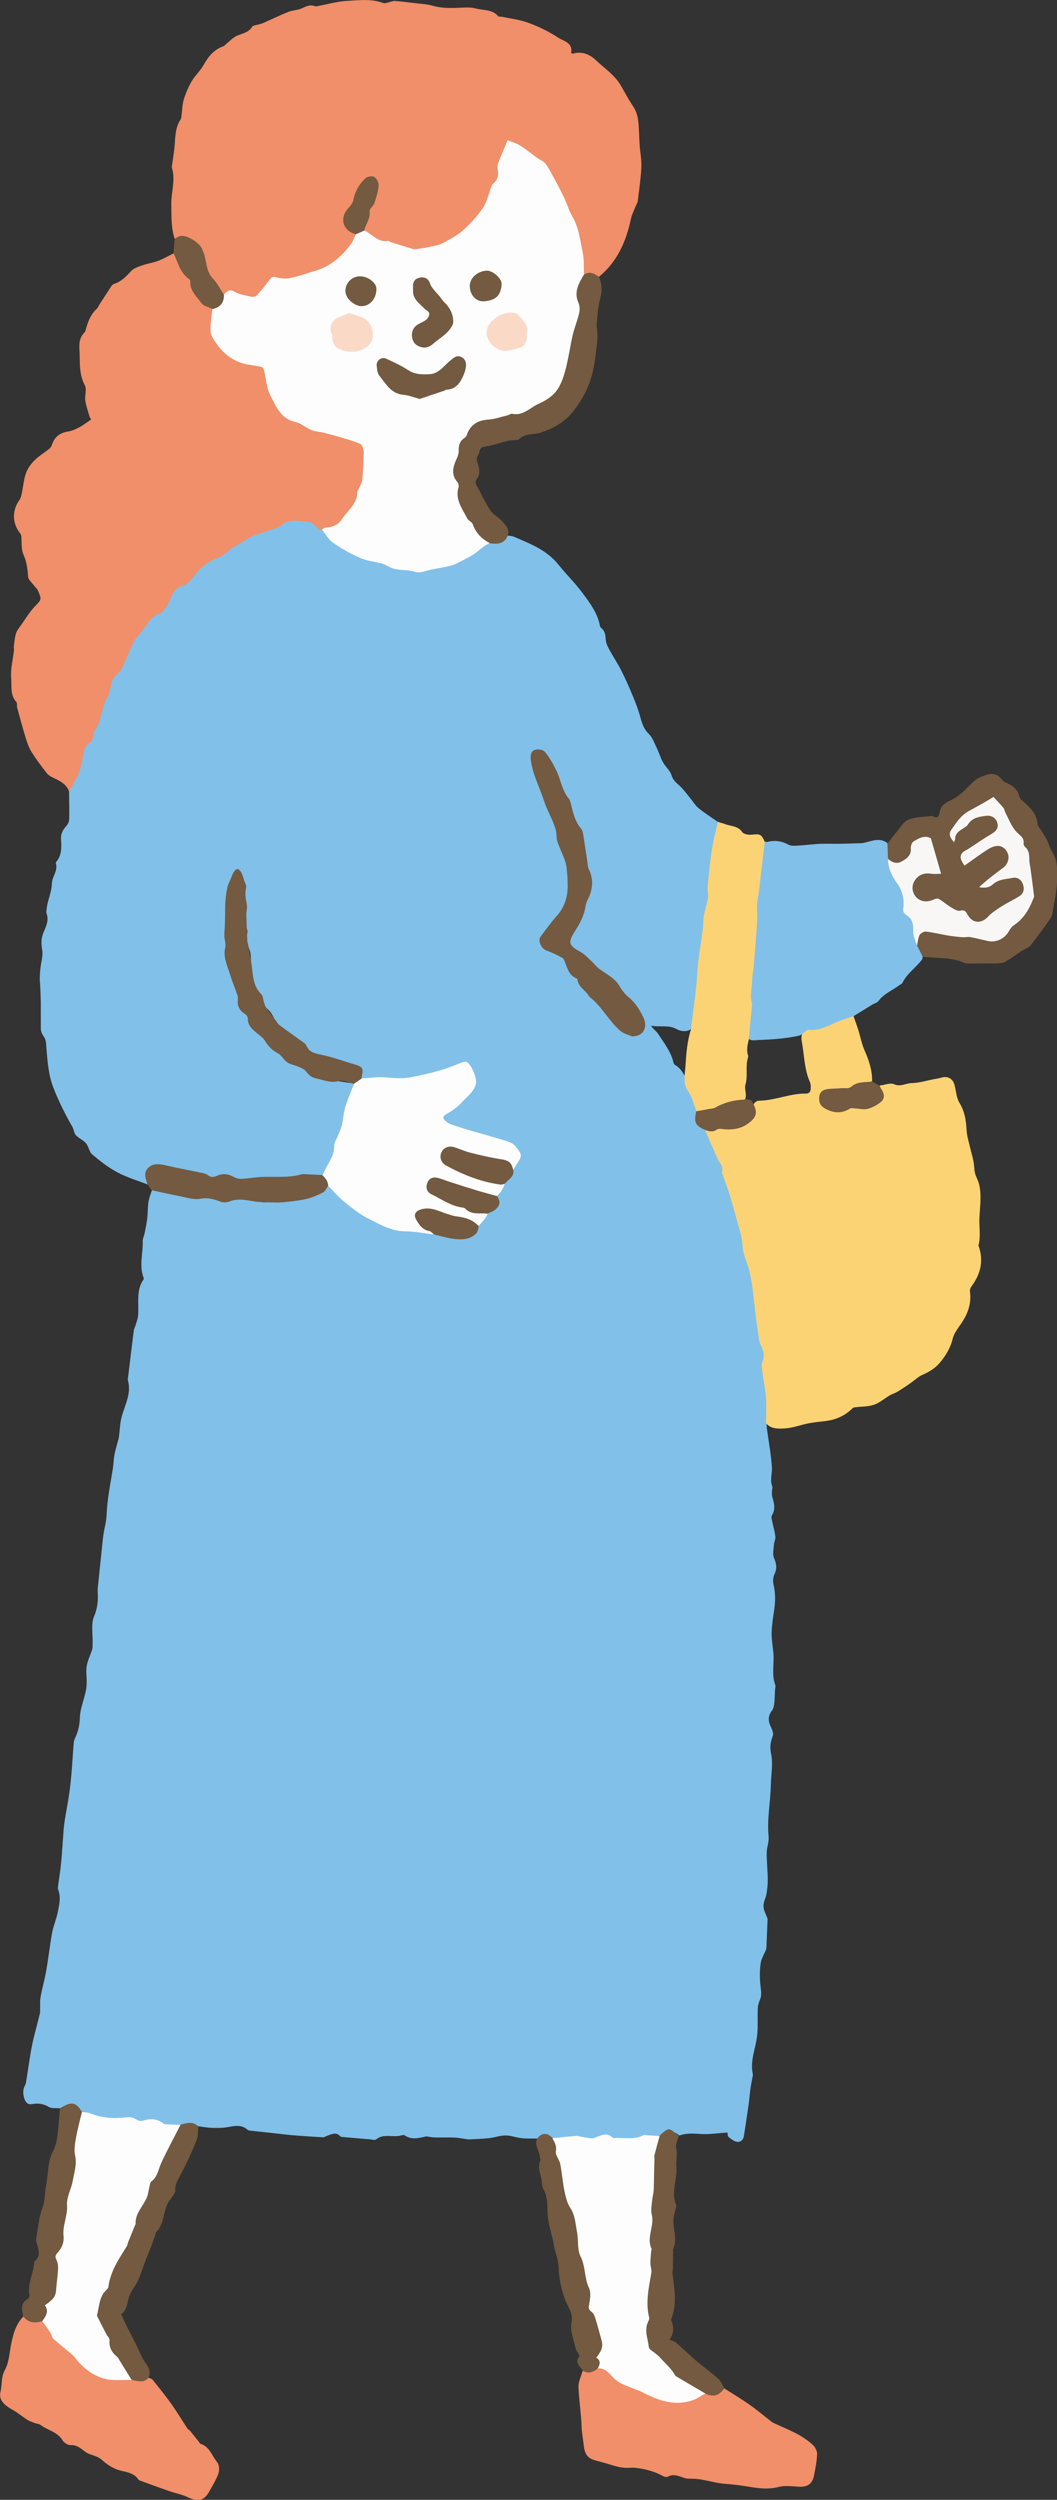 <?xml version="1.0" encoding="UTF-8"?><svg id="_レイヤー_2" xmlns="http://www.w3.org/2000/svg" viewBox="0 0 108.79 257.12"><rect x="0" y="0" width="108.79" height="257.12" fill="#333333" stroke="none"/><defs><style>.cls-1{fill:#fbd375;}.cls-2{fill:#81c0e9;}.cls-3{fill:#f08f69;}.cls-4{fill:#735a40;}.cls-5{fill:#fad9c7;}.cls-6{fill:#f9f7f6;}.cls-7{fill:#fdfdfd;}</style></defs><g id="_オブジェクト"><path class="cls-2" d="M73.87,84.53c-.65-.46-1.33-.89-1.95-1.39-.35-.28-.59-.7-.88-1.05-.31-.38-.61-.78-.95-1.13-.36-.37-.8-.63-.97-1.21-.14-.49-.62-.87-.88-1.34-.25-.44-.39-.94-.61-1.4-.26-.53-.45-1.13-.85-1.52-.51-.5-.7-1.06-.87-1.71-.2-.74-.47-1.46-.77-2.17-.37-.9-.77-1.8-1.21-2.67-.37-.73-.83-1.41-1.22-2.13-.17-.31-.34-.65-.36-.98-.04-.46-.05-.89-.44-1.21-.07-.06-.15-.15-.16-.23-.24-1.34-1.05-2.39-1.82-3.43-.75-1.01-1.67-1.9-2.45-2.88-1.2-1.51-2.92-2.16-4.6-2.88-.19-.08-.41-.08-.62-.11-.06.02-.12.03-.15.07-.34.58-.88.66-1.48.6-.09,0-.19,0-.29,0-.14,0-.31.01-.38.12-.64.95-1.89,1.02-2.64,1.82-.18.2-.45.34-.72.35-1.06.05-2.04.43-3.05.64-.37.08-.72.12-1.08-.05-.2-.09-.42-.1-.63-.09-.55.03-1.05-.21-1.57-.3-1.01-.16-1.84-.79-2.85-.9-.5-.06-.95-.37-1.36-.63-.86-.57-2-.8-2.46-1.91-.07-.18-.24-.3-.41-.4-.35-.17-.69-.33-.96-.63-.21-.24-.5-.35-.83-.35-.5,0-1.01,0-1.51,0-.16,0-.33,0-.45.09-.5.38-1.09.5-1.66.71-.71.25-1.49.4-2.13.87-.45.33-.89.68-1.47.77-.18.03-.35.18-.46.34-.41.62-1.03.9-1.69,1.16-1.02.4-1.79,1.12-2.37,2.04-.18.27-.37.47-.7.56-.73.18-1.2.67-1.46,1.37-.19.49-.57.88-.75,1.37-.06.17-.26.22-.43.27-.54.15-.91.49-1.15.99-.25.51-.57.96-1.02,1.32-.41.32-.65.76-.8,1.26-.12.41-.3.79-.5,1.17-.33.64-.67,1.24-1.17,1.78-.44.47-.71,1.06-.68,1.74.01.32-.12.6-.26.88-.34.66-.63,1.33-.68,2.08-.01.16-.07.3-.16.43-.08.11-.18.22-.22.34-.23.69-.51,1.33-1.03,1.87-.32.33-.29.88-.34,1.33-.1.96-.69,1.71-.99,2.58-.08.23-.18.45-.21.7,0,.94.04,1.89.01,2.83,0,.23-.15.51-.31.69-.35.4-.57.81-.53,1.36.05.79.09,1.59-.45,2.26-.05.06-.1.15-.08.21.23.78-.4,1.4-.41,2.06-.02.94-.46,1.74-.54,2.63-.01.15-.06.33-.01.46.28.73-.07,1.36-.33,2-.23.57-.23,1.12-.12,1.74.11.61-.12,1.28-.18,1.92-.03.31-.06.63-.07.94,0,.28.03.57.05.85.02.57.05,1.15.06,1.72,0,.46,0,.92,0,1.38,0,.42.01.83,0,1.25,0,.36.12.61.34.92.23.34.21.87.25,1.32.12,1.33.21,2.63.72,3.93.55,1.39,1.2,2.7,1.94,3.98.15.26.16.64.35.85.3.33.76.51,1.05.84.28.33.33.89.64,1.15.81.68,1.66,1.35,2.59,1.84.99.53,2.09.85,3.14,1.26.06-.15.01-.3-.02-.45-.26-1.05.44-1.77,1.49-1.49.95.25,1.91.48,2.87.7.73.16,1.51.09,2.18.52.16.1.38.02.56-.05.6-.24,1.17-.19,1.73.1.69.35,1.43.33,2.15.18,1.07-.22,2.14-.2,3.22-.19.17,0,.36.07.52,0,.97-.37,1.97-.28,2.97-.21.12,0,.23,0,.34-.04.05-.02.13-.03.15-.08.33-.87,1.04-1.58,1.09-2.56,0-.17,0-.37.08-.51.78-1.36.74-2.96,1.3-4.39.19-.49.49-.92.62-1.43.04-.17.2-.36-.03-.52-.82-.04-1.61-.27-2.44-.3-.87-.03-1.92-.13-2.48-1.11-.17-.29-.47-.39-.79-.41-.46-.03-.9-.16-1.21-.5-.69-.77-1.7-1.22-2.19-2.19-.13-.26-.38-.43-.62-.61-.55-.41-1.07-.84-1.1-1.62,0-.2-.15-.36-.31-.47-.54-.36-.75-.86-.7-1.49.01-.15,0-.33-.08-.45-.51-.76-.48-1.71-.86-2.52-.39-.85-.54-1.73-.3-2.65.07-.28-.12-.54-.09-.8.1-1.11-.02-2.23.03-3.33.03-.62.28-1.23.3-1.88.02-.56.5-.94.71-1.44.11-.26.33-.11.4.12.24.76.54,1.46.5,2.33-.03.85.15,1.72-.05,2.58-.05.21.06.42.15.61.1.22.19.45.14.67-.14.62.03,1.19.24,1.76.12.31.13.64.13.97-.02.94.23,1.84.41,2.74.03.13.08.27.18.36.45.41.73.89.74,1.52,0,.14.09.26.21.34.5.33.73.84.98,1.35.06.12.11.28.22.34.76.4,1.24,1.15,2.01,1.54.53.26.99.6,1.23,1.17.1.25.3.37.58.41,1.03.17,2.04.4,2.98.88.25.13.5.2.77.22.92.07,1.05.23,1.04,1.14,0,.08.01.15.05.22.47.15.96.04,1.43,0,.67-.05,1.31.01,1.95.15.58.12,1.2.03,1.71-.15,1-.35,2.05-.36,3.04-.69.75-.25,1.57-.27,2.24-.76.23-.17.46-.08.61.13.66.89.99,1.9.06,2.81-.76.74-1.48,1.52-2.42,2.05-.38.22-.41.53-.12.87.19.23.44.38.72.48,1.62.58,3.27,1.06,4.9,1.59.19.06.38.06.57.07.74.06,1.18.52,1.46,1.16.13.3.04.57-.13.82-.17.26-.38.49-.47.8.02.41-.12.73-.45.99-.16.13-.29.3-.39.49-.1.28-.25.52-.48.71-.17.15-.34.32-.33.59.3.89.13,1.27-.71,1.62-.09.04-.17.08-.23.16-.23.5-.85.71-.96,1.29-.09.63-.41.96-1.07,1.11-.67.15-1.27.18-1.92-.04-.53-.18-1.09-.23-1.65-.27-.45-.14-.91-.15-1.37-.21-1.19-.15-2.43-.11-3.54-.72-.51-.28-1.09-.39-1.6-.68-1.42-.81-2.66-1.84-3.82-2.98-.15-.15-.24-.42-.54-.33-.45.93-1.41,1.02-2.22,1.17-1.34.25-2.7.44-4.07.5-.21.01-.44.03-.63-.05-.76-.31-1.56-.24-2.35-.32-.18-.02-.35,0-.51.07-.66.29-1.28.2-1.88-.17-.22-.14-.46-.2-.72-.1-.44.16-.87.12-1.31-.01-.67-.2-1.38-.08-2.07-.26-.54-.15-1.1-.2-1.63-.38-.21-.07-.45-.15-.68-.02-.12.4-.3.8-.36,1.21-.08.57-.06,1.15-.13,1.73-.06.52-.18,1.04-.28,1.56-.05.24-.19.48-.18.72.05,1.26-.4,2.54.09,3.79.02.05.02.13,0,.17-.82,1.16-.45,2.5-.57,3.76-.03.33-.17.65-.26.97-.05.18-.16.35-.18.53-.2,1.58-.39,3.16-.58,4.74-.02.13-.05.28-.02.4.37,1.34-.31,2.49-.64,3.71-.19.68-.19,1.4-.29,2.1-.02.17-.08.33-.12.49-.11.44-.25.87-.34,1.32-.08.42-.08.85-.14,1.28-.21,1.4-.51,2.78-.62,4.19-.05.6-.05,1.18-.19,1.79-.25,1.05-.31,2.15-.43,3.23-.12,1.06-.22,2.12-.33,3.17-.01.12-.03.23-.02.35.06.9.02,1.71-.36,2.61-.35.82-.12,1.89-.16,2.85,0,.19.01.39-.04.56-.18.58-.47,1.15-.57,1.74-.09.55.02,1.14,0,1.71,0,.33-.04.66-.12.98-.19.87-.56,1.73-.58,2.6-.02.74-.16,1.39-.47,2.04-.08.17-.15.36-.16.55-.12,1.47-.19,2.95-.36,4.42-.13,1.18-.37,2.34-.56,3.51-.05.32-.09.65-.12.98-.09,1.14-.15,2.29-.26,3.43-.07.76-.2,1.52-.3,2.28-.02.15-.06.33-.01.46.31.78.12,1.56-.03,2.32-.15.73-.45,1.42-.59,2.15-.23,1.27-.37,2.55-.59,3.82-.16.92-.42,1.83-.59,2.75-.08.42-.04.86-.05,1.29,0,.17,0,.34-.04.5-.26,1.07-.57,2.12-.79,3.19-.25,1.26-.41,2.54-.62,3.81-.02.15-.09.29-.16.43-.25.48-.11,1.42.3,1.74.1.08.29.11.43.08.63-.11,1.19-.06,1.78.29.3.18.76.1,1.15.14.26-.12.47-.33.79-.34.48-.02.93-.01,1.22.47.08.13.21.23.36.29,1.11.31,2.19.75,3.38.69.28-.01.58.01.86-.03.43-.07.84-.05,1.23.17.36.2.75.17,1.13.06.47-.13.9-.1,1.32.19.6.41,1.32.14,1.97.26.1,0,.2.02.29-.03.59-.31,1.15-.17,1.7.12.46.06.91.14,1.37.16.55.01,1.12.02,1.66-.08.69-.12,1.37-.28,1.97.24.06.05.13.1.2.11.79.09,1.59.18,2.38.26.67.07,1.34.16,2.01.22,1.07.09,2.15.16,3.23.22.16,0,.31-.13.48-.18.43-.14.87-.39,1.27.06.04.04.1.07.15.08.77.07,1.54.13,2.31.2.17.01.34.03.51.04.25.01.59.13.74.02.8-.66,1.76-.15,2.6-.42.1-.03.26-.05.34,0,.68.47,1.38.3,2.11.13.26-.06.57.08.86.08.73.02,1.45-.01,2.18.02.42.02.83.11,1.25.16.04,0,.07.03.11.03.72-.04,1.44-.05,2.16-.13.58-.06,1.14-.28,1.72-.28.54,0,1.08.22,1.63.28.54.06,1.1.03,1.65.04.57-.57,1.13-.38,1.69.03.75.02,1.5.13,2.24-.13.23-.08.46,0,.68.09.61.22,1.22.2,1.79-.13.35-.2.68-.24,1.03.01.23.16.5.2.77.19.92-.04,1.86.16,2.74-.25.22-.1.46-.01.68.04.31.08.61.08.91-.05.66-.72,1.35-.69,2.08-.11.7-.26,1.41-.21,2.15-.16.91.06,1.84-.09,2.79-.15.03.14.01.38.12.46.26.21.57.46.88.5.35.04.64-.2.7-.62.15-1.04.32-2.08.47-3.13.08-.57.12-1.15.2-1.72.05-.4.14-.79.21-1.19.02-.09.06-.2.04-.28-.31-1.34.25-2.58.42-3.86.13-.94.04-1.92.08-2.88.01-.32.1-.65.23-.95.2-.46.11-.88.06-1.35-.09-.77-.1-1.56,0-2.33.06-.51.37-.99.57-1.48.02-.05.03-.11.03-.17.04-.95.08-1.9.12-2.86,0-.04.01-.08,0-.12-.15-.43-.4-.85-.42-1.28-.02-.43.24-.86.31-1.3.08-.48.14-.98.13-1.47-.01-.91-.11-1.82-.11-2.73,0-.55.25-1.11.2-1.65-.18-1.81.19-3.59.23-5.38.02-1.04.24-2.13.03-3.12-.16-.73-.07-1.26.17-1.89.1-.25-.07-.64-.2-.92-.29-.59-.32-1.12.11-1.67.15-.19.21-.49.24-.75.05-.47.05-.94.08-1.41,0-.15.08-.33.03-.46-.41-1.08-.1-2.2-.2-3.29-.06-.7-.19-1.4-.18-2.1.02-.78.14-1.56.26-2.33.13-.87.14-1.73-.06-2.6-.08-.33-.07-.75.07-1.04.29-.6.25-1.09-.02-1.7-.17-.38-.05-.9-.02-1.36.02-.3.19-.61.15-.89-.08-.6-.26-1.2-.38-1.8-.02-.12-.02-.29.04-.38.4-.64.2-1.26.02-1.9-.05-.17-.03-.37-.03-.55,0-.17.09-.37.03-.52-.25-.64,0-1.27-.03-1.89-.08-1.33-.33-2.65-.51-3.98-.03-.21-.03-.42-.04-.63.06-.05.12-.12.11-.2-.03-.92.1-1.86-.03-2.77-.07-.5-.16-.99-.15-1.49,0-.35.01-.7-.12-1.03-.12-.3-.1-.6,0-.91.16-.46.13-.92-.09-1.35-.19-.37-.28-.76-.27-1.18.01-.31-.04-.62-.13-.92-.25-.84-.26-1.71-.37-2.57-.16-1.33-.32-2.67-.78-3.96-.25-.71-.48-1.51-.43-2.31.02-.37-.08-.69-.2-1.02-.31-.82-.45-1.68-.66-2.52-.23-.9-.56-1.77-.86-2.64-.15-.46-.4-.87-.39-1.38,0-.23-.12-.46-.26-.64-.73-.96-.98-2.14-1.53-3.18-.07-.19-.24-.28-.4-.38-.66-.42-.7-.52-.55-1.3.02-.13.04-.26.04-.4-.08-.7-.43-1.32-.75-1.92-.24-.45-.42-.89-.47-1.39-.28-.51-.55-1.03-1.08-1.34-.1-.06-.19-.15-.21-.27-.26-1.15-.99-2.04-1.6-2.99-.17-.26-.46-.41-.71-.81.95.17,1.8-.11,2.61.34.63.35,1.3.26,1.7-.14.23-.86.2-1.77.34-2.63.26-1.56.2-3.14.56-4.7.25-1.1.44-2.27.38-3.44-.04-.78.12-1.54.36-2.28.05-.15.15-.29.13-.44-.14-.8.18-1.56.16-2.35-.04-1.56.34-3.06.64-4.57.05-.26.15-.52.05-.8Z"/><path class="cls-3" d="M61.64,28.48c1.87-1.54,2.79-3.59,3.28-5.9.12-.56.4-1.08.61-1.61.03-.07.09-.13.1-.21.14-1.17.32-2.34.38-3.52.04-.79-.13-1.6-.18-2.39-.06-.85-.05-1.7-.16-2.54-.06-.47-.24-.97-.5-1.36-.44-.66-.83-1.37-1.21-2.05-.66-1.18-1.74-1.86-2.64-2.72-.57-.54-1.35-.92-2.24-.69-.05.01-.11.02-.17.02-.03,0-.07-.03-.13-.07.21-1.05-.76-1.2-1.33-1.57-.94-.61-1.97-1.12-3.03-1.51-.91-.34-1.9-.45-2.85-.65-.09-.02-.24.03-.28-.02-.61-.76-1.54-.6-2.33-.82-.4-.11-.83-.11-1.24-.09-1.07.04-2.12.12-3.18-.19-.51-.15-1.06-.18-1.59-.24-.76-.09-1.52-.19-2.29-.25-.22-.02-.44.1-.66.14-.19.04-.4.13-.56.07-1.22-.46-2.48-.28-3.71-.22-.99.05-1.98.34-2.96.52-.11.02-.24.07-.34.03-.53-.21-.96.03-1.42.24-.41.18-.91.17-1.33.34-.88.35-1.73.77-2.6,1.15-.15.07-.32.1-.48.15-.22.07-.55.08-.64.22-.37.62-1.01.69-1.58.94-.4.18-.73.54-1.09.83-.1.08-.19.21-.31.25-.94.34-1.52,1.02-2,1.88-.34.62-.89,1.11-1.25,1.72-.35.59-.62,1.24-.82,1.89-.15.5-.15,1.04-.22,1.56-.02.17-.02.36-.11.49-.47.71-.53,1.51-.58,2.33-.04.76-.18,1.52-.28,2.28-.01.11-.06.24-.03.34.4,1.26-.08,2.5-.06,3.76.02,1.2-.03,2.39.34,3.54.55-.11,1.12-.28,1.62.09.74.55,1.43,1.21,1.46,2.18.03.94.54,1.59,1.05,2.25.33.42.41,1.02.94,1.29.58-.44,1.16-.2,1.73.03.32.13.64.27,1,.3.37.03.66-.05.92-.37.38-.46.89-.79,1.16-1.36.14-.3.43-.31.71-.23.9.26,1.72-.02,2.52-.38.21-.1.42-.22.66-.2.72.07,1.34-.29,1.9-.62,1.14-.67,2.12-1.55,2.86-2.66.14-.21.26-.44.18-.71-.11-.17-.3-.23-.46-.34-.88-.57-1.02-1.55-.29-2.3.35-.36.56-.75.67-1.25.14-.67.48-1.26.97-1.75.24-.24.53-.43.88-.25.35.18.47.49.43.87-.08.82-.42,1.53-.76,2.28-.33.73-.65,1.54-.6,2.4.69.56,1.39,1.01,2.33,1.2.67.14,1.4.25,2.04.58.45.23.92.27,1.4.06.16-.07.33-.1.51-.09,1.06.04,1.96-.39,2.83-.91,1.14-.68,2.1-1.57,2.9-2.62.54-.71.59-1.69,1.11-2.4.72-.99.65-2.16,1-3.23.18-.57.52-1.08.61-1.72.56.13,1.04.22,1.45.6.52.48,1.1.93,1.76,1.21.6.25,1,.72,1.19,1.28.36,1.08,1.03,1.99,1.53,2.99.42.85.77,1.73,1.06,2.62.3.91.53,1.86.65,2.82.03.25.07.5.02.75-.09.41-.03.81.14,1.19.02.03.05.08.08.07.55-.15,1.03.09,1.53.24Z"/><path class="cls-3" d="M7.11,81.44c.36-.71.79-1.4,1.08-2.14.23-.59.29-1.24.41-1.86.09-.48.27-.86.72-1.11.14-.08.2-.33.26-.51.06-.2.02-.46.13-.61.78-1.04.68-2.41,1.35-3.5.3-.5.28-1.18.51-1.74.13-.33.47-.58.71-.86.1-.11.21-.23.27-.36.41-.93.81-1.86,1.23-2.78.08-.17.22-.31.34-.46.41-.52.84-1.03,1.21-1.57.28-.41.62-.68,1.11-.83.22-.07.38-.34.55-.53.64-.74.62-2.02,1.76-2.32.65-.18.9-.64,1.27-1.1.66-.83,1.49-1.48,2.54-1.84.43-.15.77-.56,1.17-.84.3-.21.62-.38.94-.56.45-.27.88-.59,1.36-.78.79-.32,1.61-.56,2.42-.84.12-.04.29-.04.36-.13.84-.94,1.95-.52,2.94-.51.36,0,.71.5,1.07.76.09.06.21.07.32.1,1.28,0,2.13-.67,2.74-1.74.12-.21.28-.37.45-.53.27-.27.46-.57.48-.97,0-.21.06-.43.16-.62.7-1.28.64-2.69.63-4.08,0-.71-.32-.9-.94-1.22-.93-.48-1.99-.44-2.91-.9-.39-.19-.84-.05-1.26-.17-1.05-.32-2.01-.85-2.92-1.42-.87-.54-1.28-1.53-1.68-2.45-.31-.71-.49-1.47-.55-2.25-.02-.29-.16-.48-.45-.52-.41-.05-.79-.21-1.19-.27-1.87-.3-3.08-1.43-3.78-3.14-.23-.55-.12-1.15-.06-1.72.02-.21.11-.41.08-.63-.03-.1-.09-.18-.18-.21-1.24-.48-1.79-1.48-2.06-2.7-.03-.11-.04-.25-.13-.31-.85-.61-1.12-1.58-1.51-2.47-.03-.07-.09-.12-.17-.15-.53.26-1.04.56-1.59.77-.56.21-1.17.3-1.74.5-.38.13-.81.28-1.07.56-.5.55-.99,1.07-1.72,1.31-.1.03-.22.11-.28.2-.45.68-.89,1.37-1.33,2.05-.06.09-.09.22-.16.28-.63.56-.93,1.3-1.15,2.09-.04.13-.06.29-.14.37-.71.69-.53,1.54-.51,2.39.02,1.06,0,2.07.53,3.06.22.42-.03,1.06.05,1.58.08.56.28,1.1.44,1.65.04.14.15.25.17.28-.42.28-.77.56-1.16.77-.38.2-.79.41-1.21.47-.87.14-1.39.53-1.67,1.36-.05.15-.15.32-.28.42-.5.4-1.07.74-1.52,1.19-.37.37-.71.84-.88,1.32-.23.66-.29,1.39-.43,2.09-.05.23-.11.49-.25.68-.74,1.02-.74,2.32.02,3.34.08.1.17.22.18.34.07.64-.03,1.35.22,1.91.34.76.43,1.49.48,2.29.02.3.38.59.59.88.14.19.35.36.44.57.39.93.34.9-.35,1.62-.53.56-.93,1.24-1.38,1.87-.2.28-.44.56-.54.88-.14.44-.17.92-.23,1.38-.02.11.03.23.02.35-.11.96-.37,1.94-.29,2.89.07.8-.13,1.71.52,2.43.12.13.05.41.1.61.28,1.02.55,2.04.86,3.05.16.51.33,1.03.61,1.48.48.77,1.03,1.51,1.6,2.22.19.24.52.39.81.53.64.3,1.23.64,1.47,1.36Z"/><path class="cls-1" d="M72.56,116.21c.43.99.85,1.98,1.29,2.97.2.44.64.79.46,1.37-.02.08.04.18.07.27.27.78.56,1.54.8,2.33.3.97.54,1.96.83,2.93.2.69.38,1.37.42,2.12.05.78.42,1.53.63,2.3.14.52.25,1.05.33,1.58.12.8.19,1.6.29,2.4.06.48.11.95.18,1.43.08.61.15,1.22.26,1.82.04.26.12.53.24.76.26.51.34,1.01.12,1.56-.08.19-.1.42-.07.62.13,1.04.34,2.07.43,3.12.07.86,0,1.73,0,2.59.51.62,1.27.57,1.92.54.82-.04,1.62-.36,2.44-.52.56-.11,1.13-.17,1.69-.23,1.01-.11,1.91-.47,2.67-1.15.11-.1.22-.24.35-.26.68-.1,1.39-.06,2.03-.27.59-.2,1.09-.65,1.65-.98.27-.15.58-.23.84-.4.57-.36,1.14-.73,1.67-1.14.26-.2.48-.4.82-.55.65-.28,1.32-.68,1.77-1.21.61-.72,1.13-1.54,1.36-2.51.12-.51.48-.99.79-1.44.73-1.03,1.17-2.12.99-3.41-.03-.18.06-.41.17-.56.9-1.21,1.24-2.53.77-4-.02-.07-.08-.16-.06-.22.21-.76.1-1.53.09-2.3-.02-1.35.31-2.7-.05-4.04-.1-.37-.31-.71-.4-1.07-.09-.38-.08-.78-.15-1.17-.08-.45-.22-.89-.32-1.33-.15-.65-.37-1.31-.4-1.97-.05-.99-.2-1.9-.74-2.78-.31-.52-.33-1.21-.5-1.82-.18-.67-.7-.94-1.35-.75-.25.08-.52.11-.78.16-.76.15-1.52.39-2.28.4-.6.01-1.13.42-1.8.12-.39-.18-.98.08-1.48.13-.08.24.09.4.16.59.18.47.07.97-.37,1.22-.7.39-1.43.72-2.26.43-.3-.11-.55-.04-.83.1-.75.39-1.48.32-2.21-.09-.45-.25-.62-.64-.56-1.11.07-.48.45-.64.88-.69.61-.07,1.22-.23,1.84-.15.04,0,.08.01.11,0,.76-.44,1.62-.53,2.45-.73.02-1.1-.3-2.11-.75-3.12-.31-.67-.44-1.42-.66-2.13-.16-.5-.34-.99-.51-1.48-.18-.16-.36-.06-.54,0-.59.18-1.16.41-1.72.69-.68.34-1.39.58-2.16.57-.35,0-.65.09-.8.45-.24.45-.09.92-.02,1.37.19,1.25.23,2.54.76,3.72.1.22.09.45.08.68,0,.33-.17.51-.5.51-1.64-.02-3.16.71-4.79.73-.22,0-.41.11-.54.3-.07.12-.09.26-.05.39.22.71-.11,1.19-.67,1.56-.69.46-1.44.7-2.28.57-.36-.05-.74-.09-1.07.12-.34.22-.68-.09-1.01.06Z"/><path class="cls-2" d="M82.71,106.24c.16-.11.34-.34.49-.32,1.31.16,2.33-.62,3.47-1.01.39-.14.79-.26,1.19-.4.64-.39,1.28-.79,1.92-1.18.21-.13.51-.19.64-.38.57-.77,1.47-1.1,2.19-1.65.09-.07.23-.11.27-.21.48-.97,1.4-1.57,2.03-2.41.05-.07.03-.18.05-.27-.12-.42-.34-.79-.5-1.2-.19-.53-.37-1.04-.3-1.63.07-.58-.13-1.12-.64-1.47-.32-.23-.38-.5-.39-.89,0-.98-.24-1.87-.86-2.7-.47-.62-.74-1.4-.75-2.22-.16-.52,0-1.08-.19-1.59-.8-.6-1.61-.2-2.42-.02-.27.06-.55.04-.82.05-.61.02-1.21.04-1.82.05-.63,0-1.26-.02-1.88,0-.74.04-1.48.14-2.22.18-.33.02-.73.06-1-.08-.7-.39-1.41-.49-2.17-.3-.09.02-.19-.01-.29-.02-.28.07-.27.31-.28.51-.03,1.66-.51,3.27-.53,4.95-.02,1.78-.19,3.57-.23,5.36-.01.65-.23,1.28-.29,1.93-.05.58-.09,1.15-.13,1.73-.11,1.74-.14,3.48-.31,5.21-.02.19-.03.39.08.56.32.28.72.16,1.06.15,1.37-.05,2.74-.14,4.08-.43.21-.05.41-.13.54-.31Z"/><path class="cls-3" d="M2.41,238.26c-.76.76-1.03,1.74-1.24,2.74-.2.92-.22,1.94-.65,2.73-.43.77-.29,1.53-.47,2.28-.19.77.28,1.32,1.26,1.86.51.28.96.67,1.45.99.23.15.5.24.76.34.23.09.51.1.69.24.72.54,1.71.69,2.23,1.56.15.25.54.5.81.49.65-.03,1.04.31,1.5.67.34.27.83.35,1.25.54.17.08.34.17.48.3.62.57,1.3.99,2.15,1.17.59.12,1.22.28,1.6.84.03.05.08.09.13.11,1,.37,2.01.74,3.02,1.09.65.23,1.34.35,1.95.64,1.07.52,1.69.38,2.25-.66.32-.59.69-1.16.9-1.78.12-.34.09-.9-.12-1.15-.54-.65-.77-1.6-1.71-1.9-.07-.02-.12-.13-.18-.21-.3-.37-.59-.74-.89-1.11-.08-.1-.23-.16-.3-.27-.55-.84-1.07-1.71-1.65-2.52-.61-.86-1.27-1.67-1.93-2.49-.08-.1-.26-.13-.4-.2-.6.25-1.21.34-1.83.1-.62,0-1.24-.02-1.85,0-.48.02-.95-.06-1.34-.3-.88-.55-1.76-1.07-2.44-1.9-.49-.6-1.07-1.16-1.73-1.59-.41-.26-.68-.58-.8-1.08-.11-.46-.36-.89-.81-1.14-.76.22-1.44.04-2.09-.38Z"/><path class="cls-3" d="M59.97,243.84c-.15.56-.45,1.12-.43,1.67.04,1.36.28,2.72.32,4.08.02.64.15,1.24.21,1.85.15,1.52.83,1.51,1.93,1.82.55.15,1.09.33,1.64.47.25.06.52.08.78.1.34.01.69-.04,1.02,0,.98.12,1.92.36,2.79.84.14.08.38.14.5.07.61-.33,1.13-.06,1.7.13.37.12.79.06,1.18.09.24.02.49.06.73.1.75.14,1.49.35,2.25.41.69.06,1.36.12,2.04.23,1.13.18,2.29.41,3.48.1.65-.17,1.38-.08,2.07-.03.88.06,1.41-.25,1.59-1.11.15-.74.3-1.5.33-2.25.01-.32-.21-.73-.45-.95-.46-.42-1-.79-1.55-1.09-.81-.43-1.67-.78-2.51-1.17-.05-.02-.1-.06-.15-.09-.76-.59-1.5-1.22-2.29-1.77-.85-.6-1.75-1.14-2.63-1.7-.35.1-.53.45-.9.56-.42.12-.79-.07-1.18-.02-.92.38-1.8.86-2.86.81-1.09-.05-2.07-.39-3.03-.85-.83-.4-1.62-.89-2.54-1.07-.39-.08-.67-.33-.91-.66-.38-.52-.81-1-1.56-.9-.49.31-1.02.44-1.6.34Z"/><path class="cls-4" d="M91.33,86.71c.02.54.05,1.09.07,1.63.08.28.3.39.55.45.88.24,1.8-.43,1.89-1.38.07-.72.79-1.26,1.5-1.14.24.04.36.15.44.39.31.89.46,1.83.77,2.73.1.3-.06.39-.31.4-.23,0-.46-.05-.69-.07-.75-.06-1.26.3-1.59.95-.3.58-.19,1.13.19,1.63.44.58,1.09.66,1.68.44.82-.31,1.34.06,1.85.57.32.32.66.55,1.12.53.33-.01.53.13.71.39.61.88,1.5.93,2.25.15.41-.43.9-.76,1.43-.98.62-.26,1.15-.63,1.69-1.01.57-.4.75-1.01.49-1.58-.25-.55-.76-.73-1.47-.61-.72.12-1.39.31-1.98.77-.18.14-.43.17-.74.19.6-.64,1.14-1.25,1.9-1.64.63-.32.95-.94.85-1.52-.09-.56-.51-.97-1.12-1.11-.51-.12-.91.11-1.28.4-.55.43-1.16.76-1.7,1.2-.16.13-.4.41-.64.09-.22-.3-.16-.63.11-.83.42-.31.8-.67,1.27-.91.63-.33,1.17-.82,1.83-1.11.41-.18.46-.6.4-1.01-.07-.47-.35-.82-.81-.87-.76-.09-1.52-.05-2.11.54-.33.33-.66.65-1.07.89-.35.2-.48.59-.69.95-.27-.26-.2-.49-.06-.72.6-.99,1.32-1.84,2.43-2.32.62-.26,1.18-.65,1.81-1.01.37.68,1.02,1.1,1.22,1.89.18.72.62,1.38,1.29,1.81.1.06.25.13.26.23.06.78.74,1.36.72,2.16,0,.33.02.66.13.97.19.54.24,1.09.22,1.66,0,.21-.04.44.03.64.26.68,0,1.26-.35,1.8-.45.67-.86,1.38-1.61,1.79-.23.12-.33.37-.47.58-.5.74-1.18,1.07-2.09.93-.53-.09-1.07-.13-1.58-.34-.36-.15-.77-.08-1.15,0-.42.09-.8.03-1.18-.16-.69-.36-1.46-.37-2.2-.44-.97-.1-1.47.86-1.13,1.6.19.37.38.75.57,1.12.83.06,1.65.1,2.48.17.41.04.81.12,1.21.22.28.07.53.27.8.28.65.04,1.3,0,1.95,0,.4,0,.81.02,1.21,0,.28-.02.61-.03.84-.17.58-.33,1.11-.74,1.67-1.11.13-.08.27-.14.4-.22.17-.1.38-.16.49-.3.72-.94,1.45-1.88,2.11-2.86.2-.3.21-.74.28-1.11.31-1.53.53-3.07.31-4.62-.08-.55-.45-1.05-.68-1.57-.11-.26-.19-.54-.32-.79-.16-.32-.37-.61-.55-.91-.14-.23-.37-.45-.39-.68-.09-1.02-.73-1.67-1.44-2.29-.16-.14-.38-.31-.42-.49-.17-.78-.69-1.17-1.37-1.46-.15-.06-.3-.16-.4-.28-.47-.61-1.01-.78-1.73-.5-.36.14-.75.26-1.04.5-.52.42-.94.95-1.45,1.37-.37.31-.8.59-1.24.79-.57.25-.92.62-1.01,1.24-.06.39-.25.56-.64.34-.05-.03-.11-.06-.17-.05-.8.11-1.64.09-2.37.38-.5.2-.84.81-1.22,1.26-.32.38-.61.78-.92,1.17Z"/><path class="cls-1" d="M77.08,106.83c.11-1.15.21-2.29.32-3.44,0-.06.03-.12.01-.17-.29-.82.02-1.65.01-2.47,0-.43.11-.87.15-1.3.08-.84.14-1.69.2-2.53.06-.79.13-1.57.17-2.36.02-.5-.05-1-.02-1.49.03-.45.13-.9.19-1.35.2-1.71.4-3.43.6-5.14-.35-.79-.48-.82-1.32-.73-.33.04-.85-.04-1-.27-.44-.65-1.15-.58-1.74-.81-.25-.1-.52-.15-.77-.23-.2.93-.45,1.85-.6,2.79-.2,1.29-.32,2.58-.45,3.88-.04.38.1.77.04,1.14-.1.64-.32,1.25-.44,1.89-.08.41-.03.84-.08,1.25-.16,1.2-.36,2.4-.5,3.6-.1.82-.11,1.64-.2,2.46-.13,1.21-.3,2.42-.45,3.63-.03.23-.06.46-.08.69-.4,1.24-.49,2.53-.57,3.81-.03.42-.11.84-.08,1.26-.04.48.06.87.36,1.31.41.6.58,1.37.86,2.06.84-.11,1.71-.01,2.5-.51.55-.34,1.23-.43,1.89-.5.19-.02.39-.01.56-.13.31-.53-.07-1.1.09-1.64.26-.89-.03-1.84.25-2.73.02-.07.04-.16.02-.23-.21-.6-.04-1.17.09-1.75Z"/><path class="cls-4" d="M61.64,28.48c-.47-.33-.94-.63-1.52-.23-.65.44-1.2,1.7-.87,2.46.48,1.09,0,2.07-.25,3.03-.22.81-.34,1.62-.52,2.43-.27,1.18-.46,2.37-1.06,3.47-.36.65-.92,1.03-1.48,1.43-.68.48-1.47.78-2.18,1.21-.1.06-.21.11-.33.11-.98-.02-1.87.49-2.82.56-1.4.1-2.32.67-2.95,1.94-.26.53-.66.97-.61,1.61.02.22-.09.41-.19.6-.4.86-.62,1.72.03,2.57.1.13.13.28.1.44-.14.93,0,1.75.55,2.58.54.84,1.1,1.66,1.66,2.49.29.44.68.67,1.2.7.78.1,1.51.09,1.86-.8.24-.66-.22-1.07-.58-1.47-.32-.36-.77-.59-1.08-.95-.31-.37-.53-.83-.77-1.26-.25-.45-.45-.93-.72-1.36-.17-.28-.23-.49-.03-.78.41-.58.24-1.21.03-1.79-.16-.45.19-.68.24-1.01.07-.5.39-.49.77-.56.71-.13,1.4-.37,2.11-.55.18-.05.38-.05.57-.07.21-.03.5.02.62-.1.64-.64,1.51-.44,2.26-.69,1.2-.4,2.31-1.01,3.11-1.94,1.04-1.21,1.82-2.65,2.2-4.22.28-1.15.38-2.35.5-3.53.05-.51-.11-1.03-.07-1.54.07-.89.15-1.8.38-2.65.21-.76.13-1.43-.14-2.12Z"/><path class="cls-4" d="M72.58,246.18c.81.41,1.44.24,1.98-.55-.21-.32-.36-.72-.63-.96-.75-.67-1.57-1.25-2.34-1.91-.66-.56-1.27-1.18-1.93-1.75-.18-.16-.44-.22-.75-.37.44-.6.48-1.25.19-1.92-.03-.06-.02-.16,0-.23.61-1.55.31-3.11.11-4.67-.02-.15.04-.3.04-.45.02-.63.02-1.25.03-1.88,0-.04-.04-.08-.02-.11.55-1.11-.09-2.24.08-3.36.03-.19.11-.37.14-.56.05-.24.18-.54.1-.73-.55-1.3.16-2.57.03-3.87-.06-.61.15-1.25-.02-1.92-.09-.37.17-.83.28-1.25-1.07-.87-.97-.94-2.01,0-.21.12-.41.3-.41.53,0,.72-.32,1.38-.32,2.11.01,1.08-.2,2.16-.03,3.24,0,.06.01.13-.02.17-.45.72-.31,1.47-.19,2.24.08.47.05.97-.14,1.43-.04.11-.07.23-.06.34.08,1.02-.04,2.04.03,3.05.05.73.02,1.43-.12,2.13-.21,1.06-.19,2.11-.09,3.18.01.14.06.28,0,.4-.35.84-.08,1.68-.06,2.53,0,.41.18.77.53.98.39.23.66.58.98.87.42.38.72.86,1.12,1.21,1.01.9,2.14,1.68,3.48,2.07Z"/><path class="cls-4" d="M13.56,244.79c.61.11,1.23.35,1.74-.24.23-.57.05-1.01-.32-1.51-.39-.52-.61-1.17-.91-1.77-.26-.52-.53-1.04-.8-1.56-.05-.1-.11-.2-.16-.3-.2-.42-.39-.84-.64-1.39.54-.32.6-1.02.79-1.71.18-.64.69-1.18.97-1.8.3-.66.51-1.37.77-2.06.19-.5.4-.98.59-1.48.15-.39.28-.79.42-1.19.02-.05,0-.14.03-.17.88-.83.73-2.08,1.26-3.05.11-.2.27-.37.4-.57.13-.21.35-.44.34-.65-.06-.72.33-1.22.63-1.81.59-1.12,1.11-2.27,1.58-3.44.16-.4.11-.9.16-1.35-.54-.61-1.19-.37-1.82-.21-.49.31-.78.81-.97,1.31-.31.78-.74,1.49-1.06,2.26-.14.34-.29.67-.36,1.04-.04.21-.11.42-.27.57-.48.42-.69.94-.77,1.57-.07.58-.3,1.12-.73,1.55-.14.14-.29.3-.31.48-.14,1.13-.88,2.05-1.11,3.15-.14.67-.59,1.21-.91,1.8-.45.85-.96,1.68-1.08,2.66-.01.12-.01.26-.1.33-.64.52-.67,1.32-.93,2.01-.22.61-.12,1.12.23,1.69.41.67.83,1.38.92,2.2.05.45.25.82.57,1.11.3.28.47.6.61.97.25.64.58,1.22,1.25,1.52Z"/><path class="cls-4" d="M59.97,243.84c.58.34,1.08.17,1.55-.24.31-.26.51-.55.25-.95-.14-.23-.02-.41.09-.59.29-.48.31-.98.16-1.51-.19-.69-.42-1.37-.57-2.07-.04-.17-.07-.36-.19-.48-.46-.44-.53-.95-.33-1.53.06-.18.07-.4.01-.58-.4-1.15-.57-2.36-.88-3.53-.23-.88-.36-1.78-.49-2.68-.14-.95-.24-1.9-.76-2.77-.35-.59-.5-1.28-.53-2-.04-1.02-.25-2.03-.76-2.94-.17-.31-.16-.63-.12-.96.05-.48-.1-.88-.55-1.11-.51-.58-1.12-.55-1.57.09-.31.7.28,1.27.29,1.93,0,.09.1.21.07.27-.4.76.06,1.46.12,2.18.02.27.04.56.17.79.5.89.38,1.85.45,2.8.08.97.45,1.91.61,2.87.14.84.5,1.61.52,2.5.02,1.08.28,2.19.65,3.2.28.77.86,1.34.66,2.35-.16.79.21,1.7.39,2.54.07.31.28.58.45.92-.55.58-.03,1.01.32,1.47Z"/><path class="cls-4" d="M2.41,238.26c.52.68,1.2.72,1.95.47.51-.24.67-.68.61-1.19-.03-.29.03-.47.26-.64.51-.39.73-.91.76-1.56.04-.64.08-1.27.18-1.91.02-.15.08-.33.01-.46-.35-.69-.1-1.25.31-1.8.13-.18.21-.44.2-.66-.02-1.18.33-2.31.41-3.49.05-.79.3-1.58.49-2.37.24-.97.49-1.92.35-2.97-.1-.74-.08-1.54.3-2.27.27-.52.17-1.14.35-1.7.05-.17-.03-.34-.16-.48-.31-.54-.67-1.03-1.38-.82-.32.09-.59.32-.89.49-.08.92-.13,1.84-.25,2.75-.07.53-.18,1.09-.43,1.56-.61,1.14-.5,2.4-.74,3.6-.15.76-.09,1.53-.38,2.3-.38.99-.44,2.1-.64,3.16-.02.13,0,.27.04.4.19.68.51,1.37-.23,1.94-.06,1.18-.73,2.28-.5,3.51.02.1-.06.28-.15.32-.82.44-.62,1.14-.5,1.82Z"/><path class="cls-4" d="M33.17,120.86c-.53-.03-1.06-.05-1.59-.08-.17,0-.36-.05-.52,0-1.32.38-2.67.23-4,.27-.74.02-1.48.17-2.23.2-.29.01-.61-.1-.87-.24-.54-.3-1.07-.32-1.61-.08-.34.15-.64.21-.96-.06-.15-.13-.38-.19-.59-.23-1.23-.26-2.48-.48-3.7-.77-.65-.15-1.29-.25-1.8.2-.57.51-.33,1.17-.1,1.78.14.19.27.38.41.57.96.2,1.92.43,2.88.61.69.13,1.43.39,2.09.27.8-.15,1.43.04,2.12.3.28.11.67.07.96-.04.9-.34,1.77-.09,2.66.03.52.07,1.05.06,1.58.08.4.01.81.03,1.21-.01.78-.08,1.57-.15,2.33-.32.62-.14,1.22-.39,1.79-.68.24-.12.37-.46.55-.69.1-.64-.03-.88-.61-1.1Z"/><path class="cls-4" d="M17.86,26.03c.45.96.67,2.05,1.64,2.7.05.04.1.14.09.2-.07.98.66,1.57,1.15,2.25.22.31.74.41,1.12.6.87.09,1.45-.62,1.19-1.46-.37-.55-.67-1.18-1.12-1.65-.81-.83-.62-1.97-1.07-2.89-.02-.03-.02-.07-.03-.11-.23-.66-1.54-1.51-2.23-1.4-.22.03-.42.18-.62.28-.04.5-.08.99-.12,1.49Z"/><path class="cls-4" d="M89.77,111.24c-.77.1-1.59-.03-2.22.6-.06.06-.17.07-.26.08-.68.03-1.37.02-2.05.09-.44.04-.84.24-.91.74-.07.49.02.92.51,1.22.89.53,1.76.61,2.66.04.12-.08.34,0,.52,0,.43.02.89.14,1.29.04.47-.12.94-.38,1.32-.68.53-.42.37-.94.03-1.43-.05-.08-.08-.17-.12-.26-.26-.15-.51-.29-.77-.44Z"/><path class="cls-7" d="M23.05,30.33c.01.82-.39,1.3-1.19,1.46-.07.76-.23,1.53-.19,2.28.02.41.3.83.55,1.19.84,1.23,1.97,2.06,3.49,2.27.41.06.83.12,1.24.22.1.02.19.2.22.32.22.89.27,1.87.68,2.65.56,1.06,1.01,2.3,2.44,2.65.63.16,1.19.62,1.8.88.35.14.75.15,1.12.23.22.05.43.11.65.17.37.1.74.19,1.1.3.71.22,1.45.41,2.12.71.2.09.35.52.35.8,0,.96-.05,1.93-.14,2.89-.03.29-.21.58-.33.86-.06.14-.19.28-.19.42,0,1.23-1.02,1.89-1.59,2.78-.36.56-.94.83-1.63.85-.14,0-.28.13-.42.2.38.47.69,1.06,1.17,1.38.9.62,1.87,1.17,2.88,1.59.88.37,1.95.34,2.75.81.93.55,1.92.27,2.84.59.48.16,1.12-.15,1.68-.26.67-.13,1.35-.23,2-.4.37-.1.73-.3,1.08-.48.41-.21.83-.42,1.22-.68.35-.23.66-.52.99-.76.2-.15.43-.27.65-.4-.83-.43-1.43-1.05-1.74-1.95-.08-.22-.44-.34-.55-.56-.51-1.01-1.28-1.95-.91-3.21.05-.16,0-.41-.11-.54-.72-.83-.43-1.65-.04-2.49.11-.24.18-.53.17-.8,0-.52.12-.95.58-1.24.1-.07.21-.18.24-.29.37-1.07,1.09-1.53,2.2-1.61.67-.04,1.33-.28,2-.44.17-.04.34-.19.49-.16,1.13.24,1.84-.64,2.72-1.03.66-.29,1.34-.71,1.78-1.26.47-.59.75-1.38.95-2.12.33-1.22.5-2.48.78-3.71.18-.76.49-1.49.66-2.25.08-.34.06-.75-.08-1.06-.42-.95-.09-1.75.38-2.55.07-.12.13-.24.2-.35-.04-.74.02-1.5-.13-2.22-.26-1.27-.39-2.57-1.07-3.74-.38-.65-.58-1.41-.92-2.09-.55-1.1-1.11-2.19-1.75-3.23-.21-.34-.68-.51-1.02-.76-.56-.41-1.09-.85-1.67-1.21-.43-.26-.92-.4-1.31-.56-.34.83-.68,1.62-.99,2.41-.06.16-.06.38-.03.55.11.57.05,1.07-.43,1.47-.12.1-.19.28-.25.44-.28.71-.43,1.5-.85,2.11-.57.84-1.28,1.61-2.04,2.29-.61.54-1.36.93-2.08,1.32-.38.2-.84.27-1.26.36-.43.1-.86.16-1.29.23-.15.02-.32.06-.46.02-.8-.23-1.59-.48-2.39-.73-.07-.02-.14-.13-.19-.12-.97.19-1.55-.52-2.25-.95-.08-.05-.17-.08-.26-.13-.31.05-.67,0-.84.37-.15.33-.25.68-.46.97-.96,1.34-2.22,2.41-3.78,2.84-.89.25-1.76.6-2.68.75-.42.07-.89,0-1.31-.11-.34-.08-.48.03-.66.27-.42.56-.85,1.11-1.32,1.62-.11.12-.4.15-.59.11-.57-.13-1.19-.22-1.68-.5-.55-.32-.79-.04-1.1.28Z"/><path class="cls-7" d="M56.85,219.92c.22.42.47.77.36,1.34-.08.39.36.85.45,1.3.18.91.24,1.85.43,2.76.12.6.26,1.24.59,1.74.53.81.55,1.72.72,2.59.15.81,0,1.74.35,2.43.53,1.05.38,2.23.88,3.27.21.44.11,1.06.02,1.58-.06.35-.14.59.21.83.19.13.32.39.39.62.25.79.46,1.59.68,2.39.19.68-.14,1.2-.57,1.73.52.3.39.69.17,1.1.71-.06,1.1.42,1.52.88.28.31.65.56,1.03.74.72.34,1.5.55,2.21.92,1.62.83,3.27,1.36,5.08.71.43-.16.81-.44,1.22-.67-.94-.55-1.88-1.1-2.81-1.65-.1-.06-.23-.11-.28-.2-.42-.74-1.07-1.29-1.63-1.91-.12-.13-.27-.24-.41-.36-.24-.21-.66-.4-.68-.64-.09-.88-.51-1.76-.06-2.65.06-.12.13-.27.1-.38-.4-1.57-.04-3.1.22-4.63.05-.31-.1-.65-.1-.97,0-.44.05-.87.09-1.31,0-.06.06-.13.04-.16-.52-1.07.15-2.12.07-3.18-.02-.27-.12-.53-.11-.8,0-.39.07-.78.11-1.17.04-.29.12-.58.14-.88.03-.69.03-1.38.05-2.07,0-.36.02-.73.03-1.09,0-.15-.03-.32,0-.46.17-.66.35-1.32.53-1.97-.41-.03-.83-.05-1.24-.08-.15,0-.33-.06-.44,0-.97.52-2.02.2-3.02.29-.04,0-.09,0-.11-.02-.63-.62-1.21-.25-1.87-.01-.4.14-.92-.05-1.38-.1-.17-.02-.34-.11-.5-.1-.82.07-1.63.16-2.44.24Z"/><path class="cls-7" d="M33.17,120.86c.32.3.59.64.61,1.1.55.56,1.06,1.18,1.67,1.67.8.65,1.63,1.31,2.55,1.76,1.17.58,2.33,1.26,3.73,1.26.97,0,1.95.21,2.92.32-.08-.36-.38-.47-.67-.57-.52-.18-.8-.58-1.03-1.04-.18-.36-.07-.65.32-.78.48-.16.96-.19,1.47-.04.88.26,1.71.67,2.65.75.69.06,1.3.43,1.88.81.2-.24.42-.47.61-.71.13-.17.22-.37.33-.56-1.03-.05-1.95-.45-2.9-.81-1-.38-1.96-.8-2.87-1.34-.3-.18-.46-.48-.35-.85.12-.38.42-.53.81-.53.25,0,.52.02.74.13,1.33.61,2.69,1.07,4.15,1.23.19.02.36.14.53.23.26.13.54.23.84.13.17-.2.36-.39.5-.61.13-.2.2-.42.3-.64-1.15-.23-2.31-.45-3.43-.79-.91-.28-1.67-.87-2.53-1.25-.49-.22-.6-.78-.37-1.19.24-.42.7-.58,1.21-.37,1.22.5,2.49.82,3.77,1.1.11.02.23.06.34.05.84-.07,1.51.17,1.88,1,.08-.13.15-.27.24-.4.71-1.06.73-1.1-.04-2.05-.21-.26-.62-.42-.96-.53-1.2-.37-2.42-.7-3.62-1.05-.66-.19-1.31-.4-1.96-.62-.2-.07-.4-.16-.55-.3-.48-.41-.39-.57.17-.88.54-.3,1.06-.71,1.48-1.17.52-.57,1.21-1.03,1.4-1.88.12-.52-.49-2.03-.98-2.22-.12-.05-.3,0-.44.05-.73.26-1.44.59-2.19.8-1,.29-2.01.52-3.03.72-.9.18-1.8.09-2.71.02-.79-.07-1.6.07-2.4.11-.36.05-.63.22-.8.55-.31.81-.67,1.62-.92,2.45-.18.59-.2,1.23-.34,1.83-.09.37-.26.71-.4,1.06-.14.36-.4.72-.39,1.07.02.73-.3,1.28-.63,1.87-.21.36-.37.73-.55,1.1Z"/><path class="cls-7" d="M8.43,217.24c-.21.89-.46,1.78-.62,2.69-.1.58-.2,1.22-.08,1.78.2.93-.1,1.77-.25,2.63-.15.83-.64,1.65-.58,2.45.08,1.11-.48,2.1-.36,3.19.07.67-.18,1.26-.64,1.75-.22.24-.24.42-.09.71.13.26.18.59.17.89-.04.75-.15,1.49-.21,2.24-.05.62-.25.91-1.15,1.54.45.62.1,1.12-.27,1.63.28.4.58.8.85,1.21.12.18.13.46.28.6.58.52,1.19,1,1.79,1.5.15.12.3.25.41.4.8,1.05,1.82,1.87,3.06,2.21.88.24,1.87.1,2.81.13-.41-.66-.82-1.33-1.23-1.99-.08-.13-.14-.29-.25-.38-.55-.44-.87-.98-.79-1.71.01-.11-.08-.24-.14-.36-.02-.05-.09-.08-.12-.13-.34-.65-.67-1.3-1-1.95-.02-.05-.04-.12-.03-.17.23-.86.21-1.8.89-2.5.11-.11.25-.23.27-.36.2-1.61,1.09-2.9,1.91-4.22.07-.11.07-.26.12-.38.24-.6.49-1.2.73-1.79.01-.04.06-.07.05-.1-.07-1.1.77-1.81,1.15-2.72.14-.33.17-.71.26-1.06.05-.2.07-.48.2-.59.66-.49.73-1.27,1.04-1.94.61-1.32,1.31-2.6,1.97-3.89-.48-.02-.95-.03-1.43-.06-.11,0-.25,0-.33-.07-.65-.51-1.35-.55-2.12-.29-.19.06-.49,0-.66-.13-.39-.27-.77-.26-1.21-.21-1.22.14-2.41.03-3.56-.43-.26-.1-.56-.09-.85-.13Z"/><path class="cls-4" d="M65.07,106.59c1.13.02,1.65-.91,1.14-1.96-.37-.76-.81-1.49-1.5-2.05-.38-.31-.7-.73-.95-1.16-.5-.84-1.35-1.23-2.09-1.77-.28-.21-.49-.51-.75-.75-.38-.34-.73-.75-1.17-.99-1.24-.68-1.32-.96-.56-2.16.5-.78.94-1.59,1.07-2.54.04-.26.15-.52.27-.76.49-1.01.57-2.02.07-3.06-.12-.25-.11-.56-.16-.85-.15-.95-.28-1.91-.44-2.86-.03-.17-.1-.35-.21-.47-.61-.72-.8-1.6-1.02-2.47-.05-.2-.1-.44-.22-.59-.73-.87-.84-2.01-1.33-2.98-.32-.65-.68-1.29-1.14-1.84-.18-.22-.74-.31-1.04-.2-.44.16-.46.65-.4,1.1.21,1.47.9,2.76,1.35,4.14.34,1.03.91,1.94,1.21,2.97.11.38.04.82.16,1.19.24.73.61,1.42.84,2.15.14.44.14.93.19,1.39.03.27.02.54.03.81.05,1.24-.25,2.34-1.09,3.3-.61.69-1.16,1.43-1.7,2.17-.3.43.1,1.23.6,1.41.57.21,1.13.47,1.66.77.17.09.23.39.32.6.23.59.42,1.22,1.1,1.49.05.02.12.07.12.12.08.77.81,1.09,1.16,1.67.03.05.06.1.11.14,1.26.98,1.96,2.47,3.16,3.49.35.3.86.4,1.18.55Z"/><path class="cls-4" d="M36.42,111.48c.27-.18.53-.36.8-.55,0-.1,0-.19.03-.29.17-.72.04-.93-.66-1.13-1.17-.34-2.32-.78-3.51-1.02-.72-.15-1.33-.28-1.6-1.05-.03-.08-.14-.13-.21-.19-.82-.59-1.65-1.17-2.46-1.77-.19-.14-.31-.37-.46-.56-.33-.44-.66-.87-.98-1.32-.1-.14-.14-.33-.2-.49-.09-.29-.09-.67-.28-.85-.93-.91-.83-2.12-1.03-3.25-.12-.66-.23-1.31-.34-1.97,0-.06-.06-.11-.06-.16-.04-.95-.09-1.9-.11-2.86,0-.29.11-.58.07-.86-.09-.61-.26-1.18-.09-1.82.07-.25-.14-.58-.23-.87-.08-.26-.15-.53-.28-.76-.08-.14-.25-.33-.39-.33-.13,0-.29.19-.38.33-.12.19-.19.42-.28.63-.13.32-.3.62-.37.95-.11.5-.17,1-.21,1.51-.03.4-.01.8-.02,1.2,0,.47-.02.95-.04,1.42-.01.29-.05.57-.04.86.02.39.18.81.09,1.17-.23.98.2,1.82.47,2.7.23.75.53,1.47.79,2.21.05.14.05.31.04.46-.08.68.2,1.15.77,1.5.12.08.25.27.25.4-.01.82.56,1.23,1.1,1.67.23.19.5.38.65.63.34.56.73,1,1.34,1.31.39.2.61.69.98.94.31.22.74.27,1.1.43.29.13.65.25.82.49.28.38.58.63,1.06.73.76.15,1.45.51,2.31.27.47-.13,1.06.18,1.59.3Z"/><path class="cls-4" d="M52.81,120.32c-.16-.78-.48-.97-1.26-1.09-1.06-.16-2.1-.41-3.14-.67-.56-.14-1.08-.38-1.63-.56-.6-.19-1.15.04-1.36.56-.21.49-.02,1.05.51,1.33,1.75.95,3.58,1.68,5.57,1.95.14.02.3-.04.45-.07.32-.46,1.03-.7.87-1.46Z"/><path class="cls-4" d="M51.15,123.02c-.71-.2-1.43-.38-2.14-.6-.92-.28-1.83-.57-2.75-.87-.42-.13-.82-.31-1.25-.41-.5-.11-.89.09-1.05.59-.16.49,0,.9.47,1.12,1.05.51,2.02,1.22,3.23,1.36.07,0,.16.04.21.09.66.7,1.54.44,2.34.52.26-.14.57-.22.78-.42.52-.47.53-.8.16-1.4Z"/><path class="cls-4" d="M76.62,113.1c-1.08.03-2.08.3-3.03.83-.19.1-.43.1-.65.14-.42.08-.85.16-1.28.23-.25,1.15-.11,1.46.89,1.91.42.17.79.27,1.24-.03.21-.14.6-.04.9-.02.84.05,1.64-.1,2.32-.61.61-.45,1.09-.95.56-1.92-.15-.48-.4-.62-.96-.54Z"/><path class="cls-4" d="M49.27,126.12c-.63-.71-1.48-.92-2.37-1.02-.26-.03-.51-.14-.76-.21-.92-.26-1.78-.83-2.83-.49-.61.2-.77.57-.43,1.13.32.53.66.98,1.33,1.1.16.03.3.22.45.34.73.16,1.46.4,2.2.47.78.08,1.59.03,2.18-.61.16-.17.17-.48.24-.72Z"/><path class="cls-4" d="M36.62,24.1c.28-.12.56-.25.84-.37.19-.67.68-1.24.58-2.02-.03-.24.39-.51.49-.81.2-.6.39-1.21.44-1.83.02-.29-.21-.73-.46-.88-.21-.12-.72-.03-.91.15-.63.6-1.06,1.34-1.23,2.23-.06.31-.3.61-.53.85-.93,1.02-.56,2.31.77,2.67Z"/><path class="cls-6" d="M94.38,97.29c.08-.37.1-.77.26-1.1.1-.2.46-.4.67-.37.77.09,1.54.28,2.31.41.47.08.95.13,1.43.17.27.02.54-.06.8-.02.62.11,1.23.28,1.85.41.84.18,1.7-.24,2.13-1,.13-.23.29-.48.51-.62,1.02-.66,1.58-1.64,2.01-2.73.04-.09.09-.19.08-.28-.12-.95-.24-1.9-.37-2.85-.04-.27-.11-.53-.11-.8-.02-.51,0-1.01-.43-1.39-.09-.08-.19-.24-.17-.36.09-.66-.45-.86-.79-1.26-.47-.53-.73-1.25-1.07-1.89-.09-.16-.1-.38-.21-.51-.31-.38-.66-.73-1.02-1.13-.3.18-.69.41-1.08.64-.5.28-1,.55-1.5.83-.79.44-1.26,1.18-1.76,1.9-.3.44-.18.77.27,1.29.04-.13.12-.25.12-.38.02-.55.42-.79.82-1.04.18-.11.38-.23.49-.4.43-.71,1.14-.8,1.86-.9.56-.08,1.04.23,1.17.73.14.54-.12.85-.58,1.12-.83.49-1.62,1.04-2.43,1.57-.18.12-.41.19-.56.35-.43.47-.1.89.18,1.36.77-.54,1.52-1.1,2.3-1.61.31-.2.68-.39,1.04-.42.55-.06,1.01.36,1.16.88.14.52-.1,1.08-.57,1.41-.83.6-1.64,1.23-2.42,1.95.51.09,1,.08,1.38-.26.61-.57,1.39-.56,2.11-.7.48-.09.87.2,1.03.68.16.47.07.92-.35,1.19-.61.39-1.27.69-1.88,1.08-.48.31-.98.63-1.36,1.04-.7.75-1.59.71-2.1-.18-.18-.32-.3-.56-.79-.43-.26.07-.64-.18-.93-.35-.43-.26-.82-.6-1.26-.87-.11-.07-.33-.01-.46.05-.73.33-1.37.27-1.83-.19-.44-.45-.54-1.11-.23-1.66.36-.65.99-.91,1.78-.78.31.05.63,0,.98,0-.36-1.26-.71-2.47-1.05-3.65-.68-.36-1.24.01-1.78.32-.18.11-.31.49-.29.73.07.75-.48,1.07-.96,1.35-.46.26-.98.1-1.38-.28,0,.95.38,1.74.93,2.51.52.72.77,1.6.64,2.5-.06.38.03.59.32.77.63.4.73.97.7,1.69-.02.49.25.99.4,1.48Z"/><path class="cls-4" d="M43.21,41.03c.8-.27,1.68-.56,2.56-.86.05-.02.1-.09.14-.09.97,0,1.43-.66,1.77-1.43.14-.31.25-.65.28-.98.04-.43-.11-.81-.56-.98-.43-.16-.69.11-1.01.36-.68.53-1.2,1.38-2.13,1.43-.75.05-1.54.06-2.25-.41-.7-.46-1.48-.82-2.24-1.17-.51-.24-1.07.18-1,.74.04.34.07.75.27,1,.68.83,1.2,1.87,2.5,1.97.53.04,1.04.26,1.68.43Z"/><path class="cls-4" d="M42.52,29.79c-.1.92.6,1.38,1.14,1.93.17.17.47.3.51.49.05.19-.1.49-.26.64-.24.21-.56.33-.85.49-.48.28-.71.71-.66,1.26.05.53.34.9.84,1.07.53.18.97.03,1.38-.34.45-.4.99-.72,1.41-1.15.29-.3.62-.73.62-1.09,0-.75-.33-1.44-.9-1.98-.2-.19-.35-.44-.53-.66-.18-.22-.39-.42-.56-.64-.14-.18-.3-.37-.37-.58-.18-.56-.53-.78-1.1-.67-.57.12-.72.52-.68,1.04,0,.06,0,.12,0,.17Z"/><path class="cls-5" d="M35.98,32.19c-.5.2-.98.33-1.38.59-.56.34-.69.9-.49,1.52.02.07.06.15.07.22.05.59.12,1.14.79,1.41.97.38,1.93.35,2.76-.23,1.05-.73.76-2.57-.44-3.05-.41-.17-.84-.29-1.31-.45Z"/><path class="cls-5" d="M54.23,34.26c.18-.76-.35-1.26-.78-1.75-.42-.47-1-.41-1.57-.24-.84.25-1.9,1.06-1.79,2.07.12,1.09,1.31,1.99,2.38,1.7.28-.08.56-.15.84-.21.68-.15.93-.55.93-1.57Z"/><path class="cls-4" d="M48.35,29.41c0,.91.64,1.65,1.48,1.58,1.2-.1,1.73-.59,1.8-1.77.03-.56-.9-1.39-1.51-1.38-.95.02-1.76.74-1.77,1.56Z"/><path class="cls-4" d="M37.03,28.42c-.83.02-1.45.66-1.48,1.46-.03.87,1,1.62,1.67,1.61.87-.01,1.54-.8,1.52-1.81-.01-.62-.91-1.28-1.71-1.26Z"/></g></svg>